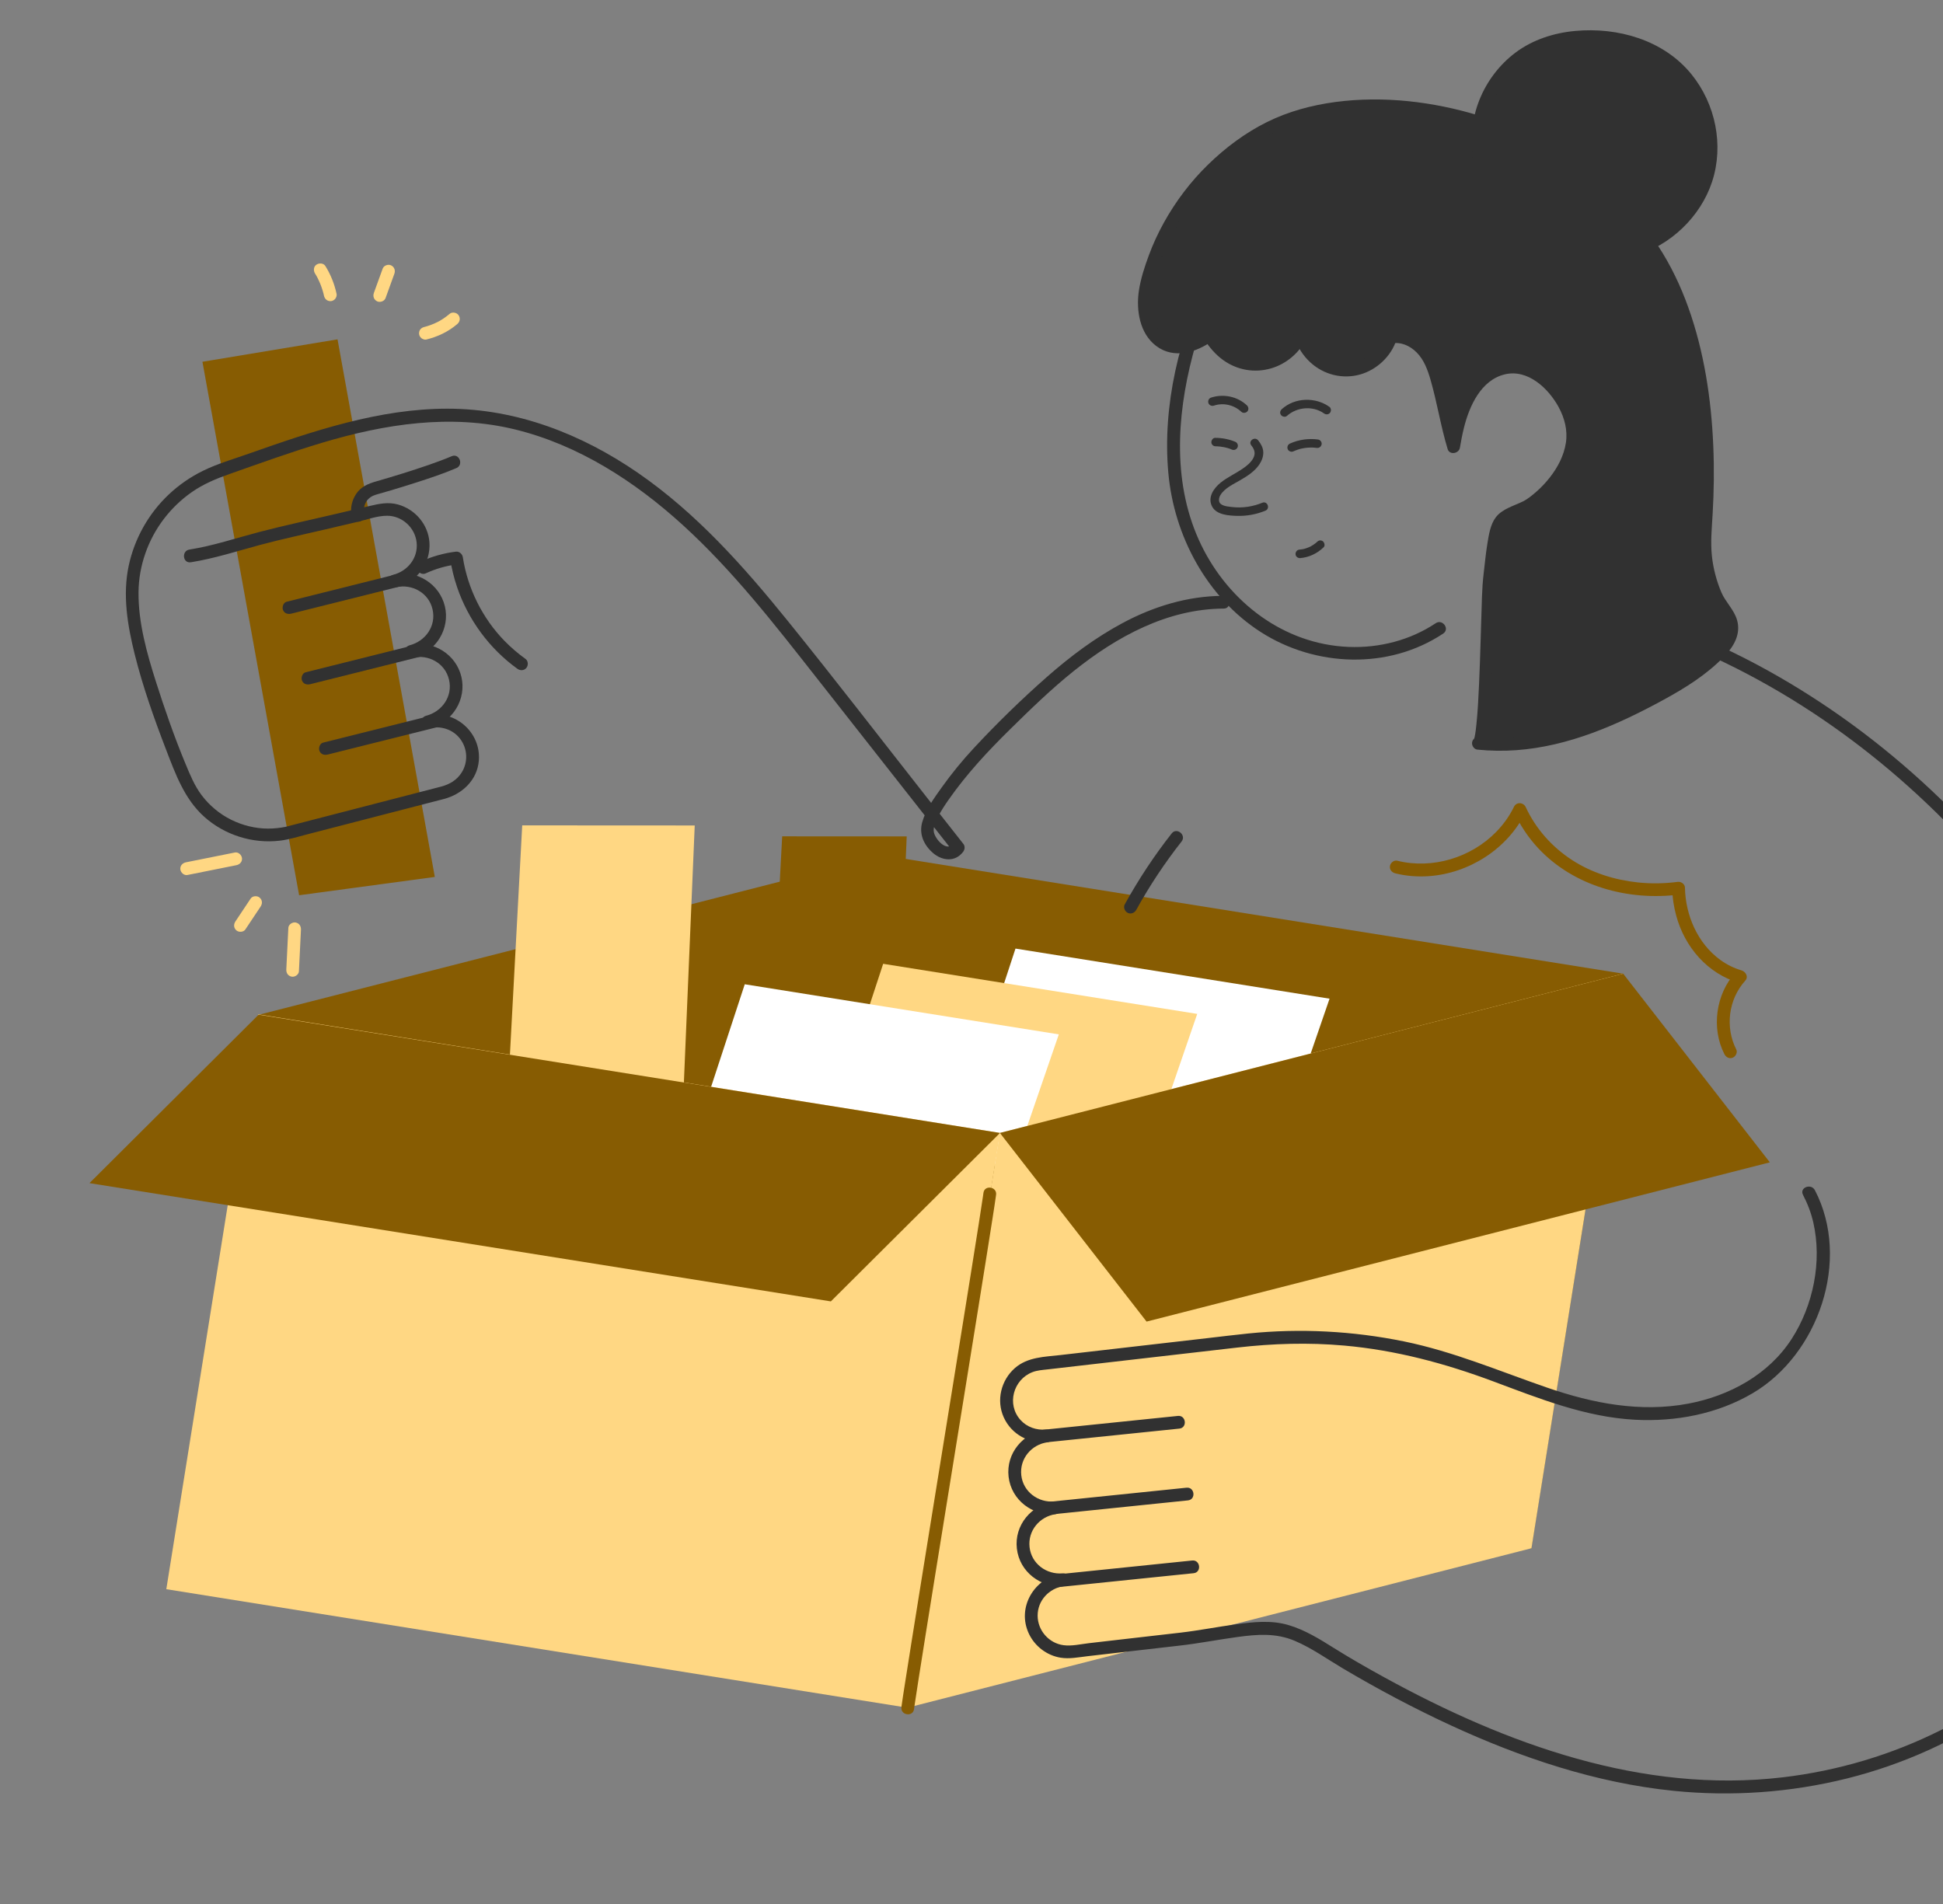 <svg width="251" height="246" viewBox="0 0 251 246" fill="none" xmlns="http://www.w3.org/2000/svg">
<rect x="0" y="0" width="251" height="246" fill="#808080" stroke="none"/>
<g clip-path="url(#clip0_11940_8246)">
<path d="M56.171 113.293L43.603 43.841L26.151 46.737L38.64 115.659L56.171 113.293Z" fill="#875C02"/>
<path d="M162.534 56.89C162.878 57.322 163.168 57.828 163.192 58.393C163.216 58.964 163.012 59.498 162.705 59.971C162.109 60.885 161.145 61.492 160.222 62.032C159.36 62.537 158.208 63.057 157.667 63.941C157.445 64.303 157.342 64.862 157.744 65.142C158.145 65.421 158.777 65.461 159.246 65.512C160.548 65.654 161.862 65.446 163.071 64.95C163.727 64.68 164.124 65.707 163.469 65.975C162.316 66.449 161.08 66.678 159.834 66.647C158.775 66.62 157.19 66.527 156.606 65.484C155.945 64.305 156.767 63.09 157.684 62.354C158.57 61.643 159.619 61.177 160.552 60.533C161.054 60.187 161.565 59.777 161.872 59.238C162.233 58.602 162.078 58.08 161.643 57.536C161.2 56.981 162.093 56.338 162.534 56.89L162.534 56.89Z" fill="#313131"/>
<path d="M21.653 205.312L102.169 184.739L114.012 110.509L33.496 131.082L21.653 205.312Z" fill="#875C02"/>
<rect width="96.987" height="75.169" transform="matrix(-0.988 -0.158 -0.158 0.988 209.68 125.79)" fill="#875C02"/>
<path d="M166.632 143.903L171.754 129.021L131.182 122.548L121.635 151.639" fill="white"/>
<path d="M88.012 147.768L89.746 106.643L67.46 106.631L65.202 148.77" fill="#FFD783"/>
<path d="M115.878 137.738L117.13 108.055L101.044 108.046L99.415 138.461" fill="#875C02"/>
<path d="M149.538 145.87L154.66 130.987L114.088 124.515L104.541 153.606" fill="#FFD783"/>
<path d="M131.659 148.515L136.781 133.632L96.209 127.159L86.662 156.251" fill="white"/>
<rect width="96.987" height="75.169" transform="matrix(-0.988 -0.158 -0.158 0.988 129.184 146.366)" fill="#FFD783"/>
<path d="M11.556 152.85L107.331 168.129L129.184 146.366L33.408 131.086L11.556 152.85Z" fill="#875C02"/>
<path d="M117.321 220.593L197.837 200.02L209.68 125.79L129.164 146.363L117.321 220.593Z" fill="#FFD783"/>
<path d="M148.116 170.738L228.631 150.165L209.684 125.792L129.168 146.365L148.116 170.738Z" fill="#875C02"/>
<path d="M186.436 81.85C179.376 86.553 169.898 86.175 162.855 81.646C155.9 77.173 151.66 69.236 150.927 61.098C150.144 52.409 152.344 43.238 156.204 35.471C157.87 32.119 160.104 29.094 163.19 26.921C166.156 24.832 169.668 23.662 173.256 23.258C180.141 22.484 187.483 23.943 193.376 27.624C198.518 30.835 202.382 35.618 205.163 40.951C207.912 46.223 209.615 52.002 210.723 57.825C211.236 60.517 211.614 63.233 211.88 65.96C212.208 69.329 212.349 72.552 213.899 75.652C215.733 79.322 218.797 81.899 222.463 83.611C226.405 85.451 230.211 87.568 233.876 89.909C241.327 94.667 248.149 100.391 254.225 106.808C266.586 119.863 276.456 136.009 280.722 153.576C284.872 170.666 283.619 189.606 274.075 204.732C266.1 217.373 253.016 226.163 238.6 229.761C231.277 231.588 223.667 232.121 216.159 231.356C206.17 230.337 196.468 227.082 187.391 222.888C182.636 220.691 177.997 218.223 173.49 215.555C171.431 214.335 169.468 212.913 167.253 211.978C164.81 210.947 162.421 211.137 159.854 211.486C157.34 211.828 154.849 212.322 152.326 212.604C149.654 212.903 146.983 213.217 144.311 213.525C143.034 213.673 141.756 213.82 140.478 213.968C139.332 214.1 138.143 214.349 136.99 214.156C135.237 213.863 133.708 212.702 132.935 211.105C131.279 207.683 133.623 203.791 137.268 203.264L137.451 204.905C134.469 205.161 131.709 203.1 131.36 200.066C131.011 197.028 133.241 194.403 136.199 193.975L136.382 195.616C133.4 195.872 130.641 193.811 130.291 190.777C129.942 187.739 132.172 185.114 135.13 184.686L135.313 186.327C132.933 186.529 130.659 185.309 129.663 183.101C128.675 180.909 129.317 178.31 131.107 176.742C132.751 175.302 134.955 175.295 137.008 175.058C143.355 174.328 149.702 173.598 156.048 172.867C157.785 172.667 159.522 172.451 161.261 172.274C167.955 171.592 174.762 171.949 181.353 173.295C187.757 174.604 193.699 177.143 199.849 179.265C205.738 181.298 211.895 182.504 218.099 181.337C223.405 180.338 228.462 177.598 231.443 172.987C234.242 168.657 235.398 162.981 234.245 157.932C233.961 156.689 233.503 155.495 232.915 154.365C232.424 153.422 233.968 152.835 234.453 153.767C239.132 162.755 234.923 174.985 226.399 179.999C221.836 182.683 216.456 183.695 211.205 183.418C204.812 183.081 198.827 180.674 192.9 178.461C186.656 176.129 180.297 174.427 173.64 173.835C169.04 173.425 164.446 173.562 159.862 174.09C154.173 174.745 148.483 175.399 142.794 176.054C140.298 176.341 137.801 176.628 135.305 176.916C134.649 176.991 133.981 177.031 133.359 177.274C130.894 178.24 130.019 181.424 131.816 183.433C132.66 184.377 133.886 184.792 135.13 184.686C136.191 184.596 136.364 186.175 135.313 186.327C133.232 186.627 131.69 188.465 131.932 190.594C132.174 192.727 134.112 194.155 136.199 193.975C137.26 193.884 137.432 195.464 136.382 195.616C134.301 195.916 132.759 197.754 133.001 199.883C133.243 202.016 135.181 203.444 137.268 203.264C138.329 203.173 138.501 204.753 137.451 204.905C135.535 205.181 134.034 206.762 134.044 208.739C134.053 210.646 135.493 212.288 137.382 212.544C138.446 212.689 139.621 212.405 140.679 212.283C142.085 212.121 143.49 211.958 144.895 211.796C147.428 211.504 149.962 211.22 152.494 210.924C154.898 210.643 157.274 210.172 159.672 209.846C161.941 209.537 164.216 209.287 166.446 209.944C168.584 210.573 170.482 211.759 172.356 212.934C174.467 214.256 176.63 215.491 178.813 216.69C194.512 225.314 212.15 231.755 230.309 229.613C244.452 227.944 258.048 221.403 267.544 210.686C278.56 198.256 282.564 181.461 281.012 165.15C279.326 147.417 271.416 130.836 260.641 116.838C250.289 103.388 236.92 92.159 221.497 84.982C218.091 83.397 215.169 80.986 213.196 77.76C211.336 74.719 210.677 71.493 210.402 67.99C209.992 62.782 209.203 57.579 207.829 52.535C204.774 41.321 198.461 30.326 186.896 26.358C180.461 24.15 172.53 23.836 166.341 26.942C159.229 30.511 155.969 38.647 154.064 45.923C151.965 53.943 151.468 62.761 155.169 70.394C158.753 77.786 165.851 83.239 174.207 83.575C178.171 83.734 182.158 82.719 185.467 80.514C186.35 79.927 187.322 81.26 186.436 81.85L186.436 81.85Z" fill="#313131"/>
<path d="M158.086 78.622C150.783 78.663 144.254 82.251 138.685 86.71C135.757 89.055 133.075 91.672 130.403 94.3C127.56 97.097 124.881 99.989 122.585 103.257C122.086 103.966 121.605 104.687 121.211 105.46C120.911 106.05 120.505 106.826 120.64 107.513C120.823 108.444 122.305 110.112 123.149 108.992C123.139 109.328 123.129 109.663 123.119 109.999C117.249 102.531 111.379 95.063 105.509 87.595C100.105 80.72 94.71 73.759 88.226 67.85C82.039 62.212 74.723 57.475 66.513 55.475C58.211 53.452 49.755 54.773 41.686 57.177C37.627 58.387 33.642 59.831 29.649 61.238C27.914 61.849 26.271 62.528 24.757 63.59C23.38 64.555 22.169 65.724 21.151 67.062C19.104 69.753 17.924 73.114 17.894 76.5C17.859 80.439 18.968 84.379 20.152 88.097C21.287 91.659 22.518 95.194 23.951 98.647C24.538 100.062 25.111 101.484 26.037 102.718C27.043 104.059 28.363 105.16 29.865 105.905C31.333 106.632 32.963 107.041 34.604 107.048C35.003 107.05 35.403 107.027 35.8 106.985C36.001 106.964 36.201 106.938 36.4 106.907C36.507 106.89 37.121 106.771 36.757 106.855C36.831 106.838 36.903 106.817 36.976 106.798C38.267 106.464 39.558 106.13 40.849 105.796C45.117 104.692 49.384 103.588 53.652 102.484C54.764 102.197 55.877 101.915 56.987 101.621C58.083 101.332 59.036 100.773 59.648 99.789C60.49 98.437 60.401 96.702 59.434 95.44C58.478 94.192 56.915 93.747 55.413 94.066C54.508 94.258 54.117 92.708 55.023 92.477C57.094 91.947 58.507 89.979 58.009 87.824C57.513 85.672 55.369 84.517 53.281 84.962C52.376 85.155 51.985 83.604 52.891 83.373C54.962 82.843 56.375 80.875 55.877 78.72C55.38 76.569 53.237 75.413 51.149 75.858C50.243 76.051 49.853 74.5 50.758 74.269C52.666 73.781 54.036 72.092 53.82 70.076C53.614 68.159 51.95 66.636 50.014 66.631C48.736 66.629 47.393 67.135 46.158 67.425C44.772 67.75 43.385 68.075 41.999 68.4C39.192 69.059 36.361 69.654 33.578 70.404C30.616 71.202 27.687 72.159 24.65 72.64C23.599 72.806 23.421 71.165 24.467 70.999C27.533 70.514 30.48 69.519 33.475 68.734C36.592 67.917 39.752 67.244 42.89 66.508C44.5 66.131 46.109 65.753 47.719 65.375C48.971 65.082 50.143 64.825 51.415 65.178C53.633 65.793 55.322 67.76 55.477 70.081C55.652 72.709 53.915 75.153 51.356 75.807C51.226 75.277 51.096 74.747 50.966 74.218C53.866 73.6 56.783 75.447 57.47 78.329C58.156 81.206 56.351 84.179 53.489 84.911C53.359 84.381 53.228 83.851 53.098 83.322C55.998 82.704 58.916 84.551 59.602 87.433C60.288 90.31 58.483 93.283 55.621 94.015C55.491 93.485 55.361 92.955 55.231 92.425C58.795 91.667 62.15 94.623 61.858 98.251C61.654 100.798 59.69 102.615 57.326 103.227C53.517 104.212 49.707 105.198 45.898 106.183C43.814 106.722 41.73 107.261 39.647 107.8C38.506 108.095 37.355 108.46 36.182 108.603C32.656 109.033 29.004 107.881 26.364 105.502C23.816 103.205 22.657 99.97 21.455 96.848C19.908 92.828 18.444 88.707 17.401 84.525C16.474 80.807 15.814 76.867 16.631 73.066C17.382 69.572 19.189 66.353 21.786 63.898C23.105 62.652 24.594 61.623 26.222 60.822C28.095 59.901 30.145 59.312 32.109 58.619C40.389 55.701 48.962 52.787 57.844 52.798C66.754 52.809 75.13 56.075 82.404 61.085C89.914 66.257 96.045 73.137 101.742 80.188C107.889 87.794 113.859 95.549 119.902 103.239C121.42 105.169 122.938 107.1 124.455 109.031C124.688 109.326 124.64 109.753 124.425 110.039C123.385 111.419 121.678 111.222 120.478 110.157C119.329 109.136 118.705 107.742 119.133 106.225C119.599 104.573 120.654 103.123 121.64 101.744C122.927 99.944 124.316 98.241 125.825 96.621C128.799 93.426 131.964 90.339 135.242 87.455C138.265 84.796 141.501 82.37 145.059 80.469C149.016 78.355 153.394 77.007 157.904 76.982C158.957 76.976 159.147 78.616 158.086 78.622L158.086 78.622Z" fill="#313131"/>
<path d="M133.976 184.795C136.029 184.584 138.083 184.373 140.136 184.162C143.395 183.826 146.655 183.491 149.914 183.156C150.665 183.078 151.416 183.001 152.168 182.924C153.225 182.815 153.407 184.455 152.35 184.564C150.297 184.775 148.244 184.987 146.19 185.198C142.931 185.533 139.672 185.869 136.413 186.204C135.661 186.281 134.91 186.358 134.159 186.436C133.101 186.545 132.919 184.904 133.976 184.795Z" fill="#313131"/>
<path d="M135.089 194.069C137.143 193.858 139.196 193.646 141.249 193.435C144.509 193.1 147.768 192.764 151.027 192.429C151.778 192.352 152.53 192.274 153.281 192.197C154.339 192.088 154.521 193.729 153.464 193.837C151.41 194.049 149.357 194.26 147.304 194.471C144.044 194.807 140.785 195.142 137.526 195.477C136.775 195.555 136.023 195.632 135.272 195.709C134.214 195.818 134.032 194.178 135.089 194.069Z" fill="#313131"/>
<path d="M135.82 203.475C137.873 203.264 139.927 203.053 141.98 202.841C145.239 202.506 148.498 202.171 151.758 201.835C152.509 201.758 153.26 201.681 154.012 201.603C155.069 201.495 155.251 203.135 154.194 203.244C152.141 203.455 150.087 203.666 148.034 203.877C144.775 204.213 141.516 204.548 138.256 204.884C137.505 204.961 136.754 205.038 136.002 205.115C134.945 205.224 134.763 203.584 135.82 203.475Z" fill="#313131"/>
<path d="M128.675 154.358C128.544 155.323 128.39 156.285 128.241 157.248C127.97 158.989 127.694 160.73 127.417 162.47C127.046 164.8 126.673 167.13 126.298 169.459C125.859 172.19 125.419 174.92 124.979 177.65C124.504 180.592 124.029 183.534 123.554 186.476C123.075 189.441 122.595 192.406 122.117 195.372C121.665 198.171 121.213 200.971 120.762 203.771C120.369 206.217 119.976 208.663 119.585 211.11C119.28 213.02 118.976 214.93 118.677 216.841C118.494 218.006 118.31 219.171 118.141 220.338C118.118 220.493 118.096 220.648 118.075 220.803C117.932 221.856 116.302 221.596 116.445 220.543C116.577 219.578 116.73 218.616 116.88 217.654C117.15 215.912 117.427 214.172 117.704 212.431C118.075 210.101 118.448 207.772 118.823 205.442C119.261 202.712 119.701 199.982 120.142 197.252C120.616 194.31 121.092 191.368 121.567 188.426C122.046 185.46 122.525 182.495 123.004 179.53C123.456 176.73 123.908 173.93 124.358 171.13C124.752 168.684 125.145 166.238 125.535 163.792C125.84 161.882 126.144 159.972 126.444 158.06C126.627 156.895 126.81 155.731 126.98 154.564C127.003 154.409 127.025 154.253 127.046 154.098C127.189 153.045 128.819 153.306 128.675 154.358Z" fill="#875C02"/>
<path d="M58.952 60.476C57.259 61.2 55.502 61.779 53.752 62.343C52.666 62.693 51.577 63.029 50.483 63.353C49.91 63.523 49.335 63.69 48.76 63.852C48.33 63.974 48.002 64.089 47.67 64.385C47.087 64.905 46.889 65.683 47.083 66.484C47.188 66.918 46.757 67.351 46.354 67.396C45.864 67.45 45.548 67.102 45.443 66.667C45.204 65.684 45.46 64.635 46.011 63.805C46.633 62.869 47.571 62.484 48.607 62.188C50.907 61.528 53.195 60.822 55.455 60.036C56.431 59.697 57.404 59.344 58.354 58.938C59.333 58.52 59.927 60.06 58.952 60.476Z" fill="#313131"/>
<path d="M54.378 72.543C55.801 71.889 57.325 71.463 58.879 71.27C59.335 71.213 59.724 71.562 59.791 71.999C60.411 76.032 62.331 79.889 65.185 82.81C66.015 83.659 66.919 84.433 67.884 85.125C68.246 85.385 68.268 85.958 67.998 86.287C67.7 86.65 67.2 86.662 66.837 86.401C63.245 83.822 60.492 80.078 59.062 75.897C58.649 74.69 58.344 73.442 58.15 72.181L59.062 72.91C57.64 73.087 56.277 73.483 54.976 74.081C54.571 74.268 54.062 74.009 53.908 73.611C53.738 73.174 53.972 72.73 54.378 72.543L54.378 72.543Z" fill="#313131"/>
<path d="M52.13 75.65C50.492 76.06 48.853 76.47 47.215 76.88C44.617 77.529 42.02 78.179 39.422 78.829C38.824 78.978 38.226 79.128 37.627 79.278C37.195 79.386 36.735 79.259 36.559 78.808C36.413 78.433 36.595 77.848 37.029 77.74C38.668 77.33 40.306 76.92 41.945 76.51C44.542 75.861 47.14 75.211 49.737 74.561C50.336 74.412 50.934 74.262 51.532 74.112C51.964 74.004 52.425 74.131 52.6 74.582C52.746 74.957 52.565 75.542 52.13 75.65Z" fill="#313131"/>
<path d="M54.583 84.764C52.945 85.174 51.306 85.583 49.668 85.993C47.071 86.643 44.473 87.292 41.876 87.942C41.277 88.092 40.679 88.241 40.08 88.391C39.648 88.499 39.188 88.373 39.012 87.921C38.867 87.546 39.048 86.962 39.482 86.853C41.121 86.443 42.759 86.033 44.398 85.624C46.995 84.974 49.593 84.324 52.19 83.675C52.789 83.525 53.387 83.375 53.985 83.226C54.417 83.118 54.878 83.244 55.053 83.696C55.199 84.07 55.018 84.655 54.583 84.764Z" fill="#313131"/>
<path d="M56.841 93.852C55.203 94.261 53.564 94.671 51.926 95.081C49.328 95.731 46.731 96.38 44.133 97.03C43.535 97.18 42.937 97.329 42.338 97.479C41.906 97.587 41.446 97.46 41.27 97.009C41.124 96.634 41.306 96.049 41.74 95.941C43.379 95.531 45.017 95.121 46.656 94.711C49.253 94.062 51.851 93.412 54.448 92.763C55.047 92.613 55.645 92.463 56.243 92.314C56.675 92.206 57.136 92.332 57.311 92.784C57.457 93.158 57.276 93.743 56.841 93.852Z" fill="#313131"/>
<path d="M152.636 108.718C150.454 111.494 148.498 114.438 146.794 117.531C146.579 117.921 146.129 118.135 145.701 117.94C145.319 117.767 145.076 117.24 145.292 116.848C147.064 113.631 149.092 110.558 151.361 107.671C152.017 106.836 153.294 107.881 152.636 108.718L152.636 108.718Z" fill="#313131"/>
<path d="M156.216 43.305C157.513 45.416 159.503 47.041 162.111 47.067C164.585 47.092 167.007 45.563 168.05 43.319C168.708 45.836 171.157 47.767 173.757 47.821C176.358 47.874 178.884 46.044 179.645 43.557C181.35 43.167 183.128 44.189 184.152 45.608C185.176 47.026 185.604 48.777 186.011 50.478C186.584 52.874 187.076 55.4 187.781 57.709C188.156 55.461 188.694 53.107 189.841 51.116C190.908 49.262 192.7 47.696 194.825 47.453C197.668 47.128 200.283 49.22 201.766 51.667C202.477 52.839 203.019 54.136 203.156 55.499C203.387 57.812 202.427 60.113 201.028 61.969C200.097 63.205 198.963 64.287 197.691 65.168C196.612 65.916 194.462 66.409 193.81 67.439C192.895 68.885 192.666 73.042 192.388 74.906C192.127 76.656 192.031 96.132 190.988 96.024C197.214 96.67 203.507 95.026 209.168 92.355C213.468 90.326 218.95 87.633 222.232 84.142C223.034 83.289 223.783 82.245 223.738 81.075C223.677 79.488 222.288 78.361 221.677 76.987C221.121 75.738 220.646 73.993 220.426 72.642C220.087 70.557 220.303 68.428 220.427 66.32C221.123 54.536 219.624 39.972 212.19 30.361C206.419 22.9 198.062 17.514 188.925 15.172C180.467 13.004 170.204 12.788 162.543 17.307C155.392 21.525 150.016 28.711 148.112 36.805C146.697 42.819 150.805 47.329 156.216 43.305L156.216 43.305Z" fill="#313131"/>
<path d="M156.88 42.827C158.053 44.711 159.906 46.32 162.251 46.251C164.379 46.188 166.377 44.909 167.295 42.983C167.575 42.397 168.619 42.308 168.815 43.026C169.415 45.222 171.454 46.965 173.773 47.008C176.098 47.051 178.198 45.398 178.89 43.221C178.979 42.938 179.287 42.798 179.549 42.743C181.916 42.248 184.174 43.882 185.281 45.865C186.502 48.054 186.893 50.651 187.44 53.069C187.771 54.528 188.112 55.984 188.546 57.416C188.018 57.473 187.49 57.529 186.963 57.585C187.544 54.126 188.507 50.327 191.4 48.056C192.7 47.035 194.304 46.495 195.958 46.628C197.617 46.761 199.181 47.62 200.395 48.724C202.977 51.074 204.632 54.735 203.759 58.226C203.313 60.011 202.399 61.642 201.225 63.05C200.144 64.345 198.815 65.591 197.289 66.339C196.642 66.657 195.957 66.903 195.323 67.247C195.087 67.374 194.839 67.525 194.644 67.711C194.69 67.667 194.421 68 194.522 67.844C194.457 67.944 194.407 68.057 194.358 68.166C194.115 68.709 194.03 69.127 193.907 69.739C193.769 70.429 193.669 71.126 193.581 71.824C193.391 73.328 193.177 74.837 193.111 76.353C192.947 80.088 192.895 83.829 192.743 87.566C192.665 89.459 192.58 91.355 192.413 93.244C192.356 93.877 192.294 94.513 192.187 95.141C192.111 95.585 192.032 96.1 191.748 96.466C191.521 96.76 191.218 96.863 190.854 96.844L191.114 95.215C197.722 95.882 204.089 93.882 209.981 91.062C212.78 89.722 215.558 88.304 218.112 86.532C219.32 85.694 220.49 84.779 221.507 83.713C222.035 83.159 222.58 82.54 222.816 81.796C223.015 81.168 222.867 80.556 222.574 79.987C222.285 79.425 221.876 78.927 221.529 78.401C221.127 77.793 220.821 77.149 220.572 76.465C220.017 74.942 219.609 73.311 219.476 71.693C219.329 69.913 219.491 68.124 219.6 66.346C219.682 64.996 219.734 63.643 219.75 62.29C219.819 56.492 219.342 50.63 217.96 44.988C216.614 39.488 214.341 34.24 210.719 29.851C206.75 25.042 201.647 21.19 195.994 18.574C190.545 16.052 184.523 14.677 178.521 14.517C172.68 14.361 166.758 15.492 161.818 18.731C156.819 22.008 152.829 26.761 150.475 32.255C149.894 33.612 149.409 35.008 149.045 36.438C148.711 37.754 148.532 39.079 148.757 40.429C148.919 41.408 149.368 42.456 149.998 43.07C150.387 43.449 150.633 43.617 151.12 43.812C151.172 43.833 151.226 43.852 151.279 43.871C151.413 43.92 151.174 43.844 151.312 43.884C151.437 43.92 151.565 43.947 151.693 43.969C151.974 44.017 152.169 44.027 152.373 44.018C153.611 43.965 154.732 43.374 155.728 42.643C156.585 42.014 157.553 43.35 156.696 43.979C154.562 45.545 151.642 46.435 149.339 44.681C147.225 43.071 146.756 40.081 147.116 37.607C147.344 36.044 147.854 34.488 148.399 33.01C148.936 31.557 149.585 30.146 150.334 28.792C151.859 26.036 153.773 23.497 156.027 21.296C158.281 19.095 160.837 17.176 163.664 15.772C166.434 14.396 169.473 13.58 172.532 13.175C178.714 12.356 185.136 13.125 191.08 14.936C197.327 16.839 203.163 20.165 207.974 24.583C210.305 26.724 212.461 29.122 214.199 31.772C215.821 34.245 217.104 36.937 218.099 39.719C220.143 45.437 221.065 51.534 221.323 57.585C221.449 60.54 221.413 63.503 221.238 66.456C221.133 68.238 220.959 70.027 221.144 71.81C221.311 73.416 221.737 75.04 222.369 76.525C222.91 77.797 224.012 78.761 224.398 80.113C224.908 81.902 223.99 83.494 222.782 84.76C220.544 87.106 217.751 88.853 214.923 90.396C209.014 93.619 202.682 96.423 195.888 96.915C194.213 97.036 192.525 97.013 190.854 96.844C190.41 96.8 190.102 96.322 190.17 95.9C190.246 95.42 190.667 95.192 191.114 95.215C190.805 95.199 190.57 95.306 190.456 95.442C190.322 95.603 190.441 95.6 190.423 95.476C190.42 95.461 190.45 95.398 190.457 95.383C190.532 95.227 190.424 95.54 190.435 95.46C190.447 95.37 190.48 95.279 190.499 95.189C190.614 94.647 190.674 94.091 190.73 93.539C190.904 91.84 190.988 90.131 191.065 88.425C191.236 84.668 191.31 80.908 191.441 77.15C191.477 76.107 191.542 75.088 191.665 74.053C191.817 72.777 191.935 71.496 192.143 70.227C192.328 69.101 192.524 67.747 193.242 66.816C194.071 65.742 195.571 65.353 196.739 64.777C197.357 64.473 197.949 63.976 198.48 63.514C199.099 62.975 199.662 62.372 200.171 61.73C201.212 60.417 202.029 58.876 202.284 57.206C202.532 55.581 202.113 53.995 201.333 52.568C200.026 50.176 197.378 47.661 194.412 48.36C191.316 49.09 189.815 52.459 189.119 55.242C188.905 56.102 188.739 56.972 188.592 57.845C188.463 58.61 187.254 58.826 187.008 58.014C186.111 55.053 185.646 51.983 184.784 49.015C184.424 47.774 183.942 46.467 183.009 45.535C182.135 44.664 180.972 44.124 179.732 44.383L180.392 43.905C179.716 46.034 177.855 47.772 175.713 48.378C173.452 49.018 171.03 48.422 169.294 46.836C168.347 45.972 167.616 44.866 167.277 43.624C167.784 43.639 168.291 43.653 168.797 43.667C167.905 45.539 166.199 47.01 164.203 47.59C162.052 48.216 159.809 47.817 157.995 46.507C157.003 45.791 156.188 44.829 155.544 43.795C155.309 43.417 155.349 42.917 155.728 42.643C156.069 42.395 156.644 42.447 156.88 42.827L156.88 42.827Z" fill="#313131"/>
<path d="M209.34 32.612C214.853 31.761 219.615 27.259 220.776 21.803C221.937 16.348 219.421 10.297 214.732 7.275C212.201 5.643 209.178 4.873 206.169 4.75C203.231 4.629 200.216 5.125 197.647 6.555C194.141 8.505 191.682 12.174 191.068 16.139C190.454 20.103 191.653 24.285 194.161 27.415" fill="#313131"/>
<path d="M209.251 31.798C213.467 31.128 217.215 28.196 219.042 24.359C220.918 20.417 220.496 15.673 218.17 11.964C216.958 10.033 215.29 8.431 213.263 7.376C210.91 6.151 208.224 5.58 205.579 5.559C203.028 5.539 200.429 5.99 198.166 7.211C196.154 8.297 194.472 10.018 193.365 12.012C191.039 16.203 191.289 21.392 193.79 25.456C194.107 25.971 194.456 26.464 194.832 26.937C195.494 27.77 194.156 28.735 193.496 27.905C190.179 23.732 189.122 17.925 191.103 12.934C192.061 10.519 193.694 8.354 195.775 6.795C197.996 5.131 200.721 4.253 203.467 3.999C209.004 3.485 214.914 5.169 218.505 9.595C221.618 13.432 222.716 18.768 221.171 23.477C219.691 27.989 215.797 31.717 211.239 33.034C210.646 33.205 210.043 33.342 209.434 33.438C208.994 33.508 208.569 33.137 208.522 32.709C208.471 32.248 208.809 31.868 209.251 31.798L209.251 31.798Z" fill="#313131"/>
<path d="M171.035 53.41C169.602 52.386 167.537 52.573 166.244 53.734C166.023 53.932 165.638 53.834 165.476 53.611C165.287 53.35 165.377 53.042 165.599 52.843C167.272 51.342 169.925 51.268 171.733 52.56C171.975 52.733 171.989 53.116 171.809 53.334C171.61 53.577 171.278 53.584 171.035 53.41L171.035 53.41Z" fill="#313131"/>
<path d="M160.374 53.213C159.423 52.316 158.044 51.99 156.822 52.401C156.541 52.496 156.222 52.373 156.11 52.088C156.006 51.82 156.141 51.471 156.424 51.376C158.009 50.842 159.847 51.207 161.072 52.362C161.288 52.566 161.346 52.896 161.148 53.137C160.969 53.354 160.591 53.418 160.374 53.213Z" fill="#313131"/>
<path d="M170.98 70.714C170.157 71.5 169.109 72.008 167.967 72.101C167.681 72.124 167.379 71.917 167.36 71.615C167.34 71.325 167.539 71.032 167.845 71.007C167.96 70.998 168.075 70.985 168.189 70.966C168.252 70.956 168.315 70.945 168.378 70.932C168.403 70.927 168.428 70.921 168.453 70.915C168.554 70.894 168.379 70.936 168.445 70.918C168.674 70.853 168.898 70.78 169.116 70.683C169.169 70.66 169.221 70.635 169.273 70.61C169.296 70.599 169.319 70.587 169.342 70.576C169.408 70.541 169.384 70.543 169.337 70.58C169.425 70.511 169.539 70.463 169.633 70.4C169.734 70.333 169.833 70.261 169.928 70.186C169.973 70.15 170.018 70.113 170.062 70.076C170.094 70.048 170.236 69.914 170.129 70.016C170.238 69.913 170.339 69.836 170.494 69.819C170.63 69.803 170.8 69.847 170.904 69.94C171.104 70.119 171.203 70.502 170.98 70.714L170.98 70.714Z" fill="#313131"/>
<path d="M170.099 57.866C169.952 57.846 169.803 57.831 169.654 57.822C169.599 57.818 169.543 57.816 169.487 57.814C169.586 57.817 169.374 57.814 169.355 57.815C169.084 57.818 168.814 57.839 168.547 57.878C168.408 57.898 168.271 57.923 168.134 57.953C168.134 57.953 167.967 57.992 168.055 57.97C167.982 57.988 167.911 58.008 167.839 58.029C167.57 58.108 167.309 58.207 167.053 58.321C166.79 58.439 166.434 58.279 166.341 58.008C166.241 57.714 166.374 57.421 166.655 57.296C167.785 56.79 169.047 56.617 170.273 56.78C170.558 56.818 170.788 57.124 170.729 57.409C170.668 57.708 170.405 57.906 170.1 57.866L170.099 57.866Z" fill="#313131"/>
<path d="M159.134 58.083C158.956 58.009 158.77 57.928 158.583 57.883C158.719 57.916 158.571 57.88 158.551 57.874C158.508 57.862 158.464 57.851 158.42 57.84C158.325 57.816 158.23 57.794 158.134 57.775C157.95 57.738 157.764 57.709 157.577 57.689C157.488 57.68 157.398 57.672 157.308 57.667C157.263 57.664 157.218 57.662 157.173 57.66C157.108 57.658 157.113 57.658 157.185 57.66C157.155 57.66 157.125 57.659 157.095 57.659C156.942 57.659 156.808 57.639 156.685 57.538C156.583 57.454 156.496 57.308 156.487 57.173C156.469 56.904 156.665 56.565 156.973 56.566C157.876 56.569 158.754 56.734 159.589 57.082C159.855 57.192 159.994 57.552 159.862 57.81C159.723 58.083 159.418 58.202 159.134 58.083Z" fill="#313131"/>
<path d="M30.531 111.775C28.424 112.197 26.317 112.62 24.21 113.042C23.773 113.129 23.344 112.728 23.298 112.313C23.246 111.837 23.588 111.489 24.027 111.401C26.134 110.979 28.241 110.557 30.348 110.135C30.785 110.047 31.214 110.448 31.26 110.864C31.312 111.34 30.969 111.687 30.531 111.775Z" fill="#FFD783"/>
<path d="M33.66 117.129C33.005 118.113 32.349 119.096 31.694 120.08C31.454 120.44 30.842 120.471 30.533 120.194C30.173 119.872 30.162 119.419 30.418 119.033C31.074 118.05 31.729 117.066 32.384 116.082C32.624 115.722 33.236 115.691 33.545 115.968C33.905 116.29 33.917 116.744 33.66 117.129Z" fill="#FFD783"/>
<path d="M38.878 120.124C38.791 121.913 38.703 123.701 38.615 125.49C38.594 125.922 38.074 126.258 37.67 126.174C37.193 126.076 36.963 125.693 36.986 125.23C37.073 123.441 37.161 121.653 37.249 119.864C37.27 119.431 37.79 119.096 38.194 119.179C38.671 119.278 38.901 119.661 38.878 120.124Z" fill="#FFD783"/>
<path d="M59.06 41.877C57.901 42.863 56.522 43.515 55.049 43.869C54.856 43.916 54.58 43.807 54.434 43.687C54.281 43.561 54.151 43.342 54.138 43.141C54.123 42.924 54.171 42.692 54.32 42.526C54.473 42.355 54.645 42.282 54.867 42.229C54.784 42.249 54.73 42.264 54.844 42.234C54.88 42.225 54.915 42.215 54.95 42.206C55.029 42.184 55.108 42.161 55.186 42.137C55.343 42.089 55.498 42.037 55.652 41.98C55.968 41.863 56.277 41.728 56.577 41.575C56.632 41.547 56.849 41.413 56.657 41.535C56.726 41.491 56.8 41.455 56.871 41.413C57.012 41.33 57.151 41.242 57.287 41.151C57.567 40.964 57.835 40.759 58.091 40.541C58.421 40.26 59.011 40.373 59.243 40.725C59.506 41.121 59.411 41.578 59.06 41.877L59.06 41.877Z" fill="#FFD783"/>
<path d="M50.941 35.379C50.562 36.425 50.183 37.47 49.804 38.516C49.657 38.922 49.086 39.116 48.711 38.925C48.287 38.709 48.144 38.267 48.302 37.832C48.681 36.786 49.06 35.741 49.439 34.695C49.586 34.289 50.157 34.095 50.532 34.286C50.956 34.502 51.099 34.944 50.941 35.379Z" fill="#FFD783"/>
<path d="M42.035 34.37C42.731 35.493 43.211 36.701 43.485 37.992C43.527 38.19 43.426 38.457 43.303 38.607C43.177 38.76 42.957 38.89 42.756 38.904C42.273 38.935 41.941 38.628 41.845 38.175C41.83 38.107 41.815 38.039 41.8 37.971C41.792 37.937 41.783 37.903 41.776 37.869C41.784 37.907 41.817 38.031 41.788 37.925C41.752 37.791 41.716 37.656 41.675 37.523C41.591 37.248 41.496 36.977 41.389 36.711C41.285 36.453 41.17 36.199 41.045 35.95C41.014 35.888 40.982 35.826 40.949 35.764C40.938 35.742 40.879 35.633 40.938 35.742C40.997 35.851 40.938 35.742 40.925 35.72C40.853 35.592 40.777 35.465 40.699 35.339C40.471 34.972 40.493 34.445 40.883 34.187C41.233 33.955 41.792 33.979 42.035 34.37L42.035 34.37Z" fill="#FFD783"/>
<path d="M222.755 136.178C221.044 132.813 221.651 128.442 224.177 125.647C224.346 126.093 224.516 126.539 224.685 126.985C220.579 125.794 217.619 122.34 216.527 118.263C216.227 117.142 216.045 116 216.023 114.839C216.326 115.082 216.63 115.325 216.934 115.568C210.355 116.411 203.326 114.515 198.715 109.588C197.412 108.196 196.364 106.601 195.559 104.874C196.065 104.888 196.572 104.902 197.079 104.917C194.78 109.639 189.807 112.82 184.596 113.19C183.138 113.293 181.66 113.182 180.241 112.827C179.809 112.719 179.482 112.35 179.557 111.882C179.622 111.471 180.067 111.089 180.501 111.197C185.022 112.329 190.053 110.803 193.306 107.446C194.233 106.489 194.997 105.422 195.577 104.233C195.9 103.569 196.799 103.637 197.097 104.276C198.412 107.096 200.497 109.434 203.101 111.122C205.623 112.756 208.583 113.684 211.586 114.002C213.311 114.184 215.011 114.151 216.752 113.928C217.164 113.875 217.654 114.215 217.663 114.657C217.733 118.254 219.299 121.885 222.255 124.03C223.05 124.606 224.002 125.082 224.945 125.355C225.499 125.516 225.918 126.179 225.453 126.694C223.284 129.094 222.83 132.703 224.293 135.58C224.495 135.977 224.209 136.498 223.823 136.648C223.373 136.823 222.958 136.576 222.755 136.178L222.755 136.178Z" fill="#875C02"/>
</g>
<defs>
<clipPath id="clip0_11940_8246">
<rect width="251" height="246" fill="white" transform="translate(0 -0.001)"/>
</clipPath>
</defs>
</svg>
